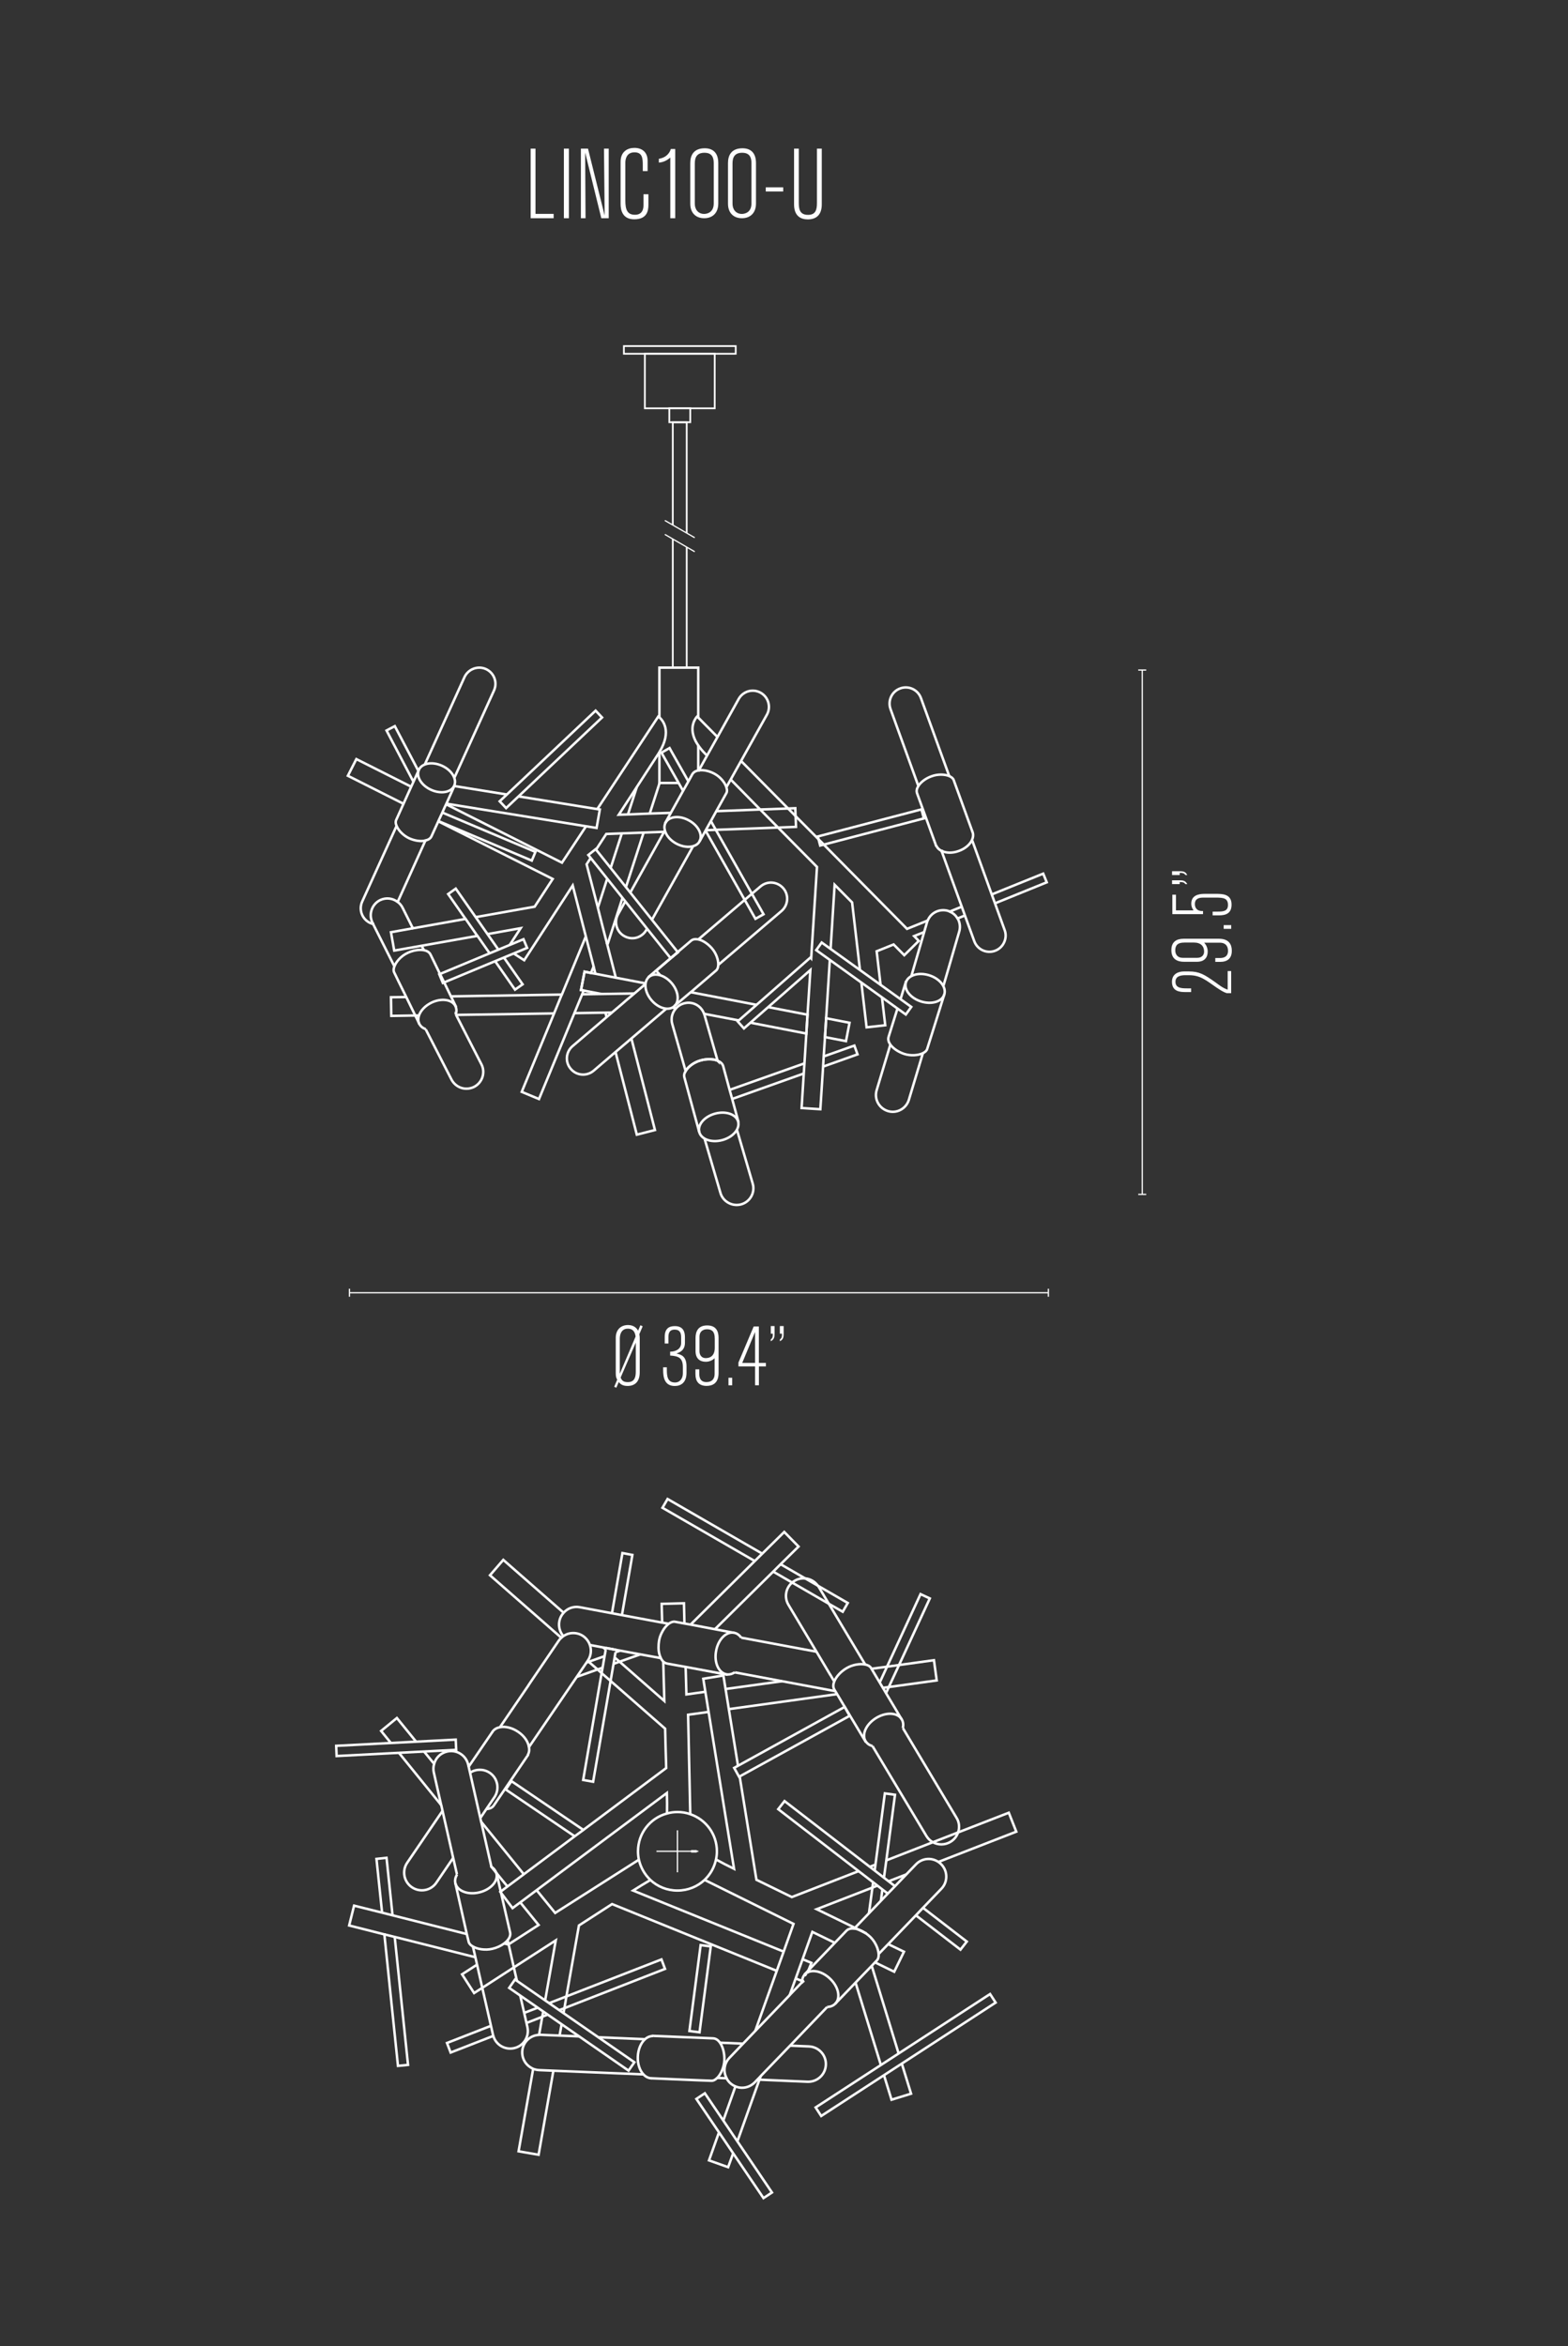 <svg xmlns="http://www.w3.org/2000/svg" viewBox="0 0 318 475.62"><rect x="0" y="0" width="318" height="475.62" fill="#333333" stroke="none"/><defs><style>      .cls-1 {        fill: #fff;      }      .cls-2 {        stroke-width: .5px;      }      .cls-2, .cls-3, .cls-4, .cls-5, .cls-6 {        fill: none;      }      .cls-2, .cls-4, .cls-6 {        stroke: #fff;        stroke-miterlimit: 10;      }      .cls-4 {        stroke-width: .35px;      }      .cls-5 {        stroke: #fefefd;        stroke-linecap: round;        stroke-linejoin: round;      }      .cls-5, .cls-6 {        stroke-width: .25px;      }    </style></defs><g id="Dimensions"><g><line class="cls-6" x1="231.66" y1="242.13" x2="231.66" y2="135.83"></line><rect class="cls-1" x="230.84" y="242.01" width="1.62" height=".25"></rect><rect class="cls-1" x="230.84" y="135.71" width="1.62" height=".25"></rect></g><g><path class="cls-1" d="M249.7,201.34h-.9c-.68-.2-1.36-.65-2.16-1.19-2.06-1.41-3.18-2.45-5.51-2.45h-.7c-.88,0-2.04.15-2.04,1.33,0,1.28,1.19,1.34,2.36,1.34h.82v.75h-1.14c-1.21,0-2.75-.15-2.75-2.09,0-1.6,1.31-2.09,2.43-2.09h1c2.14,0,3.14.63,5.32,2.16.87.63,1.58,1.21,2.55,1.53v-3.77h.71v4.49Z"></path><path class="cls-1" d="M247.2,190.31c2.06,0,2.62,1.19,2.62,2.43,0,1.6-.93,2.26-2.38,2.26h-.97v-.78h.93c.66,0,1.65-.17,1.65-1.46,0-1.16-.71-1.65-1.65-1.65h-3.2c.36.34.73,1,.73,1.8,0,1.24-.7,2.07-2.18,2.07h-2.62c-1.24,0-2.57-.44-2.57-2.36,0-1.75,1.11-2.31,2.5-2.31h7.12ZM240.2,191.09c-.95,0-1.85.22-1.85,1.58,0,.76.42,1.51,1.5,1.51h2.96c.82,0,1.39-.48,1.39-1.26,0-1.07-.63-1.84-2.09-1.84h-1.9Z"></path><path class="cls-1" d="M249.7,188.3h-1.53v-.75h1.53v.75Z"></path><path class="cls-1" d="M245.93,184.81h.93c1.11,0,2.18-.02,2.18-1.34,0-1.39-.92-1.5-2.5-1.5h-2.48c-.93,0-1.73.22-1.73,1.31,0,.53.22,1.41,1.48,1.41h.17v.63h-6.22v-3.94h.73v3.18h3.57c-.15-.22-.46-.66-.46-1.36,0-1.62,1.34-1.99,2.7-1.99h2.26c1.38,0,3.21.02,3.21,2.18,0,1.87-1.28,2.18-2.57,2.18h-1.27v-.75Z"></path><path class="cls-1" d="M237.7,176.62h1.55c.71,0,1.19.08,1.53.77h-.37c-.29-.43-.68-.43-1.16-.43v.43h-1.55v-.77ZM237.7,178.46h1.55c.71,0,1.19.1,1.53.78h-.37c-.29-.42-.68-.42-1.16-.42v.41h-1.55v-.77Z"></path></g><g><line class="cls-6" x1="212.61" y1="262.08" x2="70.88" y2="262.08"></line><rect class="cls-1" x="212.49" y="261.26" width=".25" height="1.62"></rect><rect class="cls-1" x="70.75" y="261.26" width=".25" height="1.62"></rect></g><g><path class="cls-1" d="M129.66,270.47c.08.46.08.63.08.87v6.88c0,1.9-.99,2.75-2.46,2.75-1.07,0-1.46-.41-1.8-.78l-.48,1.14-.44-.19.61-1.44c-.19-.37-.29-.59-.29-1.36v-7.14c0-1.53.93-2.58,2.5-2.58,1.24,0,1.84.75,2.02,1.16l.48-1.12.46.22-.68,1.6ZM127.32,269.36c-1.33,0-1.62,1.22-1.62,2.01v7.12l3.2-7.53c-.17-1.46-1.05-1.6-1.58-1.6ZM128.93,272.22l-3.06,7.05c.22.53.49.93,1.45.93,1.45,0,1.62-1.16,1.62-2.12v-5.86Z"></path><path class="cls-1" d="M135.89,274.02h.07c1.05,0,2.18-.53,2.18-1.75v-1.1c0-.88-.19-1.62-1.34-1.62-1,0-1.24.7-1.24,1.51v1.31h-.75v-1.34c0-1.77.95-2.19,2.06-2.19,1.72,0,2.04,1.21,2.04,2.23v1.14c0,1.7-1.29,2.01-1.72,2.19.83.2,2.04.44,2.04,2.6v1.29c0,2.01-1.14,2.69-2.38,2.69-2.09,0-2.36-1.78-2.36-3.2v-.59h.75v.39c0,1.36.1,2.69,1.65,2.69,1.05,0,1.6-.87,1.6-1.85v-1.28c0-1.92-.97-2.23-2.58-2.33v-.78Z"></path><path class="cls-1" d="M145.73,278.34c0,2.06-1.19,2.62-2.43,2.62-1.6,0-2.26-.94-2.26-2.38v-.97h.78v.93c0,.66.17,1.65,1.46,1.65,1.16,0,1.65-.71,1.65-1.65v-3.2c-.34.36-1,.73-1.8.73-1.24,0-2.07-.7-2.07-2.18v-2.62c0-1.24.44-2.57,2.36-2.57,1.75,0,2.31,1.11,2.31,2.5v7.12ZM144.95,271.33c0-.95-.22-1.85-1.58-1.85-.76,0-1.51.42-1.51,1.5v2.96c0,.82.48,1.39,1.26,1.39,1.07,0,1.84-.63,1.84-2.09v-1.9Z"></path><path class="cls-1" d="M147.74,280.84v-1.53h.75v1.53h-.75Z"></path><path class="cls-1" d="M153.91,277.01v3.82h-.78v-3.82h-3.37v-.78l3.09-7.31h1.05v7.38h1.43v.71h-1.43ZM153.13,270.03l-2.6,6.27h2.6v-6.27Z"></path><path class="cls-1" d="M157.09,268.83v1.55c0,.71-.1,1.19-.78,1.53v-.37c.42-.29.42-.68.42-1.16h-.41v-1.55h.77ZM158.93,268.83v1.55c0,.71-.08,1.19-.77,1.53v-.37c.43-.29.43-.68.43-1.16h-.43v-1.55h.77Z"></path></g></g><g id="Drawings"><g><g><g><g><path class="cls-2" d="M135.61,329.19l-1.32-.24-8.16-1.52-2.02-.38-6.52-1.22c-1.26-.24-2.5.22-3.28,1.12-.46.48-.76,1.08-.88,1.76-.2,1.1.14,2.2.82,2.98"></path><polyline class="cls-2" points="119.63 333.49 122.35 333.99 122.91 334.09 124.91 334.47 125.77 334.63 129.85 335.39 129.87 335.39 134.03 336.15"></polyline></g><path class="cls-2" d="M148.87,331.01s-.08-.02-.12-.02c-.04-.02-.1-.02-.14-.02-.58-.12-1.98-.38-3.62-.68-1.6-.3-3.42-.64-4.94-.94-.44-.08-.86-.16-1.24-.22-.96-.18-1.68-.32-1.94-.36-.38-.06-.82.1-1.26.42-.46.36-.92.9-1.26,1.54-.18.32-.34.66-.46,1-.1.28-.16.56-.22.84-.08.5-.12,1-.12,1.5.02.78.18,1.5.48,2.08.12.28.3.52.48.7.22.2.48.34.78.4.48.1,1.98.36,3.76.68,3.54.66,8.24,1.54,8.24,1.54v-.04"></path><path class="cls-2" d="M150.33,332.03c-.36-.54-.86-.92-1.46-1.02-.04,0-.08-.02-.12-.02-1.56-.2-3.12,1.44-3.52,3.7-.44,2.3.48,4.4,2.06,4.74h.04c.58.1,1.16-.06,1.7-.42"></path><g><path class="cls-2" d="M150.33,332.03c.08,0,.16,0,.24.02l15.02,2.8"></path><path class="cls-2" d="M169.41,342.85l-10.8-2.02-9.3-1.74c-.1-.02-.2-.04-.28-.08"></path></g></g><g><path class="cls-2" d="M173.23,390.99l.16-.16,2.84-2.96,2.42-2.52,1.4-1.46,1.46-1.5,2.3-2.4,1.94-2.02c1.22-1.28,3.14-1.46,4.56-.5.16.1.32.24.48.38,1.44,1.36,1.5,3.62.14,5.04l-3.74,3.88-1.44,1.52-5.62,5.84-1.94,2"></path><path class="cls-2" d="M163.53,400.53l-.28-.26h-.02l-.02-.04s.26-.28.7-.72l.02-.04.02-.02c1.2-1.24,3.54-3.68,5.36-5.58,1.12-1.16,2.04-2.12,2.34-2.44.38-.4.94-.52,1.58-.44.26,0,.54.06.8.16.02,0,.02.02.04.02.44.14.9.36,1.34.66.02,0,.04,0,.06.02.08.06.14.1.22.16.26.18.52.4.76.62.1.08.18.18.26.28h.02c.86.96,1.4,2.22,1.46,3.22.04.52-.06.98-.32,1.26-.08.08-.22.24-.42.44-.18.18-.4.42-.66.7-.86.9-2.08,2.16-3.28,3.4-1.82,1.9-3.6,3.74-4.02,4.18l-.06.06-.02.02"></path><path class="cls-2" d="M167.73,406.87c.68-.02,1.26-.24,1.68-.68l.02-.02.06-.06c1.02-1.18.54-3.38-1.16-4.98-1.46-1.4-3.34-1.88-4.54-1.28v.02c-.2.08-.38.22-.54.4h-.02c-.34.36-.52.82-.58,1.34-.02.1-.02.2-.02.3v.02"></path><path class="cls-2" d="M163.11,401.55c-.08.04-.16.1-.24.16s-.16.12-.24.2v.02c-.08.04-.16.1-.22.18l-2.24,2.32v.02l-7,7.28-2.48,2.58-2.78,2.9c-1.08,1.14-1.26,2.8-.54,4.12.14.34.38.64.66.92.34.32.72.56,1.12.72.54.24,1.12.32,1.7.26.82-.08,1.62-.46,2.24-1.1l.5-.52.68-.7v-.02l5.96-6.18,7.36-7.66c.06-.06.1-.12.14-.18"></path></g><g><g><path class="cls-2" d="M95.91,394.61l.5,2.18.34,1.5,1.06,4.7,1.76,7.7.42,1.86.06.18c.5,1.82,2.38,2.92,4.24,2.48,1.92-.44,3.12-2.36,2.66-4.3l-.18-.8-.46-2.04-.8-3.48"></path><path class="cls-2" d="M104.85,401.65v-.02l-.64-2.78-1.06-4.68-.2-.82v-.02"></path></g><path class="cls-2" d="M100.69,379.85h.04s.36,1.58.82,3.62l.06.24v.02c.72,3.14,1.64,7.18,1.84,8.02.12.54-.08,1.08-.5,1.58v.02c-.2.22-.42.44-.7.64-.66.5-1.54.9-2.44,1.1-1.4.32-2.96.08-3.9-.48-.46-.24-.78-.58-.86-.94-.06-.22-.18-.8-.38-1.58-.7-3.12-2.12-9.46-2.3-10.24,0-.02-.02-.06-.02-.08"></path><path class="cls-2" d="M92.71,380.01c-.36.56-.5,1.18-.36,1.76,0,.02.02.06.02.08.42,1.52,2.54,2.34,4.8,1.8,2.3-.54,3.88-2.24,3.52-3.8-.02-.08-.04-.14-.08-.22-.14-.48-.5-.88-.96-1.18"></path><path class="cls-2" d="M92.71,380.01c-.04-.06-.06-.14-.08-.22l-.72-3.14-2.16-9.54-.26-1.16-.02-.02-1.48-6.56c-.14-.6-.12-1.22.06-1.78.06-.24.14-.46.26-.68.46-.9,1.3-1.58,2.36-1.82,1.92-.46,3.84.74,4.28,2.66l.1.4v.02l.28,1.22,1.6,7.08.48,2.1.16.74.02.02,2,8.84c.02.08.04.16.04.24l.02.02v.02"></path></g></g><polygon class="cls-2" points="92.42 352.67 92.52 354.74 68.27 356 68.18 353.93 92.42 352.67"></polygon><polygon class="cls-2" points="141.23 425.51 142.95 424.37 156.56 444.48 154.84 445.62 141.23 425.51"></polygon><polyline class="cls-2" points="178.41 341.09 179.89 337.89 186.69 323.17 188.57 324.05 182.33 337.55 180.25 342.01 179.69 343.25"></polyline><g><polyline class="cls-2" points="77.49 387.75 76.35 376.85 78.39 376.63 79.61 388.29"></polyline><polyline class="cls-2" points="80.05 392.67 82.75 418.61 80.71 418.81 77.95 392.15 77.93 392.15"></polyline></g><rect class="cls-2" x="162.56" y="415.6" width="42.19" height="2.07" transform="translate(-197.36 167.35) rotate(-33.02)"></rect><g><polyline class="cls-2" points="158.31 317.11 163.29 319.99 163.31 319.99 165.87 321.47 171.93 324.97 170.91 326.75 168.09 325.13 160.65 320.83 156.81 318.61"></polyline><polyline class="cls-2" points="153.07 316.47 134.35 305.67 135.39 303.89 154.59 314.97"></polyline></g><g><polyline class="cls-2" points="129.87 335.39 129.85 335.39 125.65 336.87 124.43 337.31"></polyline><line class="cls-2" x1="125.77" y1="334.63" x2="124.83" y2="334.95"></line><polyline class="cls-2" points="122.61 335.75 119.39 336.89 118.95 337.05"></polyline><polyline class="cls-2" points="122.21 338.09 121.19 338.45 116.97 339.95"></polyline><line class="cls-2" x1="107.19" y1="341.65" x2="107.19" y2="341.63"></line></g><g><line class="cls-2" x1="175.69" y1="392.01" x2="175.69" y2="391.97"></line><line class="cls-2" x1="176.73" y1="392.91" x2="176.71" y2="392.91"></line><polyline class="cls-2" points="176.23 387.87 176.93 382.67 177.07 381.59"></polyline><line class="cls-2" x1="178.95" y1="383.05" x2="178.65" y2="385.35"></line><polyline class="cls-2" points="179.27 380.67 179.75 377.15 181.51 363.85 179.45 363.57 177.55 378.01 177.39 379.21"></polyline></g><rect class="cls-2" x="114.92" y="395.85" width="2.07" height="29.45" transform="translate(-287.58 272.07) rotate(-55.29)"></rect><polyline class="cls-2" points="113.85 332.03 99.37 319.35 102.07 316.23 114.31 326.95"></polyline><path class="cls-2" d="M135.27,367.65c.02-1.32.02-2.72-.02-4.16l-26.42,19.7-3.32,2.48-1.56,1.16-2.34-3.1v-.02l-.14-.18.08-.06,1.36-1.02,3.32-2.48,10.32-7.7,1.64-1.2.02-.02,16.9-12.62c-.08-2.62-.16-5.32-.22-7.98l-11.06-9.68-1.82-1.58-.82-.74-1.8-1.56-.2-.2"></path><line class="cls-2" x1="168.37" y1="339.49" x2="168.35" y2="339.49"></line><line class="cls-2" x1="169.77" y1="343.45" x2="147.81" y2="346.49"></line><polyline class="cls-2" points="179.05 342.17 180.25 342.01 189.97 340.67 189.41 336.57 182.33 337.55 179.89 337.89 176.75 338.31"></polyline><line class="cls-2" x1="158.61" y1="340.83" x2="147.15" y2="342.41"></line><polyline class="cls-2" points="139.99 367.79 139.55 347.63 143.71 347.05"></polyline><line class="cls-2" x1="122.85" y1="334.43" x2="122.35" y2="333.99"></line><polyline class="cls-2" points="139.05 337.93 139.21 343.51 143.05 342.97"></polyline><polyline class="cls-2" points="144.99 330.29 156.81 318.61 158.31 317.11 161.95 313.53 159.05 310.57 154.59 314.97 153.07 316.47 140.05 329.35"></polyline><path class="cls-2" d="M134.29,328.95c-.06-2.38-.1-3.8-.1-3.8l4.52-.12.1,4.1"></path><path class="cls-2" d="M134.51,336.85c.08,2.44.14,5.16.22,7.98l-9.08-7.96-1-.86"></path><polyline class="cls-2" points="99.63 378.41 99.65 378.43 99.65 378.45 100.61 379.63 102.91 382.45"></polyline><polyline class="cls-2" points="105.51 385.67 109.23 390.25 103.15 394.17 103.09 394.21 102.25 393.99"></polyline><polyline class="cls-2" points="79.27 353.35 77.29 350.91 80.49 348.29 84.39 353.09"></polyline><line class="cls-2" x1="88.05" y1="357.59" x2="85.99" y2="355.07"></line><polyline class="cls-2" points="80.89 355.33 89.47 365.93 89.49 365.95"></polyline><polyline class="cls-2" points="108.83 383.19 112.59 387.81 129.57 377.01"></polyline><path class="cls-2" d="M158.93,395.65l-30.54-12.38c1.2-.76,2.38-1.48,3.52-2.14"></path><polyline class="cls-2" points="162.77 397.19 164.57 397.93 163.95 399.45 163.93 399.47 163.91 399.51 163.79 399.85 163.79 399.87"></polyline><path class="cls-2" d="M114.27,408.17l.2-1.06.4-2.38,2.54-14.38c2.26-1.46,4.52-2.92,6.72-4.34l33.4,13.54"></path><polyline class="cls-2" points="161.37 401.09 162.65 401.61 162.87 401.71"></polyline><polyline class="cls-2" points="108.13 419.41 105.17 436.13 109.23 436.83 112.23 419.79"></polyline><polyline class="cls-2" points="113.49 412.67 113.89 410.41 113.89 410.39"></polyline><polyline class="cls-2" points="109.33 412.53 109.97 408.87 109.97 408.85 110.17 407.83 110.17 407.81"></polyline><path class="cls-2" d="M110.55,405.59l2.16-12.22c-3.08,1.98-6,3.86-8.5,5.48-2.74,1.78-4.98,3.22-6.4,4.14-1.06.68-1.66,1.06-1.66,1.06l-2.44-3.8,3.04-1.96"></path><polyline class="cls-2" points="106.23 379.97 97.59 369.33 97.57 369.31"></polyline><polyline class="cls-2" points="96.41 396.79 80.05 392.67 77.95 392.15 77.93 392.15 70.81 390.35 71.81 386.33 77.49 387.75 79.61 388.29 94.67 392.09"></polyline><line class="cls-2" x1="177.55" y1="378.01" x2="176.39" y2="378.45"></line><path class="cls-2" d="M174.13,379.33l-13.54,5.26c-2.4-1.16-4.82-2.34-7.18-3.5l-3.4-20.96v-.02"></path><path class="cls-2" d="M175.69,391.97c-.08-.06-.16-.1-.22-.12-.02-.02-.04-.02-.06-.02-.44-.22-.88-.44-1.34-.66-.02,0-.02-.02-.04-.02-.2-.12-.42-.2-.64-.32-2.34-1.14-4.98-2.44-7.76-3.78l11.3-4.38,1.02-.4"></path><polyline class="cls-2" points="182.89 418.35 184.77 424.45 180.81 425.67 179.27 420.69"></polyline><line class="cls-2" x1="182.25" y1="416.31" x2="176.79" y2="398.53"></line><line class="cls-2" x1="178.65" y1="418.65" x2="173.51" y2="401.93"></line><polyline class="cls-2" points="145.81 432.29 143.79 437.97 147.67 439.35 148.69 436.53"></polyline><polyline class="cls-2" points="149.55 434.11 154.01 421.61 154.27 420.91 154.27 420.89"></polyline><line class="cls-2" x1="149.15" y1="422.97" x2="146.69" y2="429.89"></line><polyline class="cls-2" points="153.17 411.73 157.53 399.55 158.93 395.65 160.93 390.03 142.89 381.11"></polyline><polyline class="cls-2" points="160.17 404.45 160.17 404.43 161.37 401.09 162.77 397.19 164.75 391.65 169.31 393.87"></polyline><path class="cls-2" d="M180.13,394.13c2.02.96,3.2,1.54,3.2,1.54l-1.98,4.06-3.9-1.9"></path><line class="cls-2" x1="183.81" y1="379.99" x2="180.21" y2="381.39"></line><polyline class="cls-2" points="190.31 377.47 206.11 371.33 204.59 367.49 194.29 371.49 189.19 373.47 179.75 377.15"></polyline><path class="cls-2" d="M149.67,357.97l-1.86-11.48-.66-4.08-.44-2.74-4.08.66.42,2.64.66,4.08,5.16,31.82c-1.28-.62-2.5-1.26-3.66-1.9"></path><polygon class="cls-2" points="149.89 360.2 148.89 358.4 171.31 346.04 172.31 347.85 149.89 360.2"></polygon><polyline class="cls-2" points="118.19 371.07 118.21 371.05 118.27 370.95 103.73 361.09 102.57 362.79 116.55 372.27"></polyline><rect class="cls-2" x="133.21" y="402.16" width="17.56" height="2.07" transform="translate(-276.22 491.68) rotate(-82.55)"></rect><g><polyline class="cls-2" points="124.83 334.95 124.65 336.01 124.43 337.31 123.83 340.77 120.29 361.21 118.27 360.85 122.01 339.19 122.21 338.09 122.61 335.75 122.85 334.43"></polyline><line class="cls-2" x1="124.91" y1="334.47" x2="122.91" y2="334.09"></line><polyline class="cls-2" points="124.11 327.05 126.23 314.85 128.25 315.23 126.13 327.43"></polyline></g><g><polyline class="cls-2" points="106.77 410.11 109.97 408.87 109.97 408.85 111.05 408.43"></polyline><polyline class="cls-2" points="113.37 407.53 114.47 407.11 134.87 399.15 134.15 397.23 114.87 404.73 111.33 406.11 111.31 406.11"></polyline><line class="cls-2" x1="109.01" y1="407.03" x2="106.31" y2="408.07"></line><polyline class="cls-2" points="99.57 410.69 90.65 414.17 91.39 416.11 100.05 412.73"></polyline></g><g><polyline class="cls-2" points="180.05 383.89 178.95 383.05 177.95 382.27 177.07 381.59 174.13 379.33 157.83 366.77 159.11 365.13 176.39 378.45 177.39 379.21 179.27 380.67 180.21 381.39 181.51 382.39"></polyline><polyline class="cls-2" points="187.19 386.77 196.07 393.61 194.79 395.25 185.75 388.29"></polyline></g><g><path class="cls-2" d="M141.31,375.31h-1.16M139.99,367.79c-.8-.3-1.68-.44-2.6-.44-.74,0-1.46.1-2.12.3-3.4.9-5.88,4-5.88,7.66,0,.58.06,1.16.18,1.7.36,1.6,1.18,3.02,2.34,4.12,1.42,1.32,3.34,2.14,5.48,2.14s4.08-.82,5.5-2.16c1.16-1.1,1.98-2.52,2.32-4.14.12-.54.18-1.08.18-1.66,0-3.5-2.26-6.46-5.4-7.52Z"></path><g><line class="cls-6" x1="137.39" y1="379.57" x2="137.39" y2="371.06"></line><polyline class="cls-6" points="141.63 375.31 141.31 375.31 140.15 375.31 137.39 375.31 135.09 375.31 133.13 375.31"></polyline></g></g><g><g><path class="cls-2" d="M89.75,367.11l-7.18,10.54c-1.1,1.64-.66,3.86.98,4.96s3.86.68,4.96-.96l3.4-5"></path><path class="cls-2" d="M97.41,368.57l1.24-1.84,1.62-2.38c1.1-1.64.68-3.86-.96-4.96-.9-.6-1.98-.74-2.94-.48-.38.1-.72.26-1.04.48"></path></g><path class="cls-2" d="M106.95,355.91l.04.02s-6.04,8.9-6.84,10.08c-.3.46-.84.7-1.5.72"></path><path class="cls-2" d="M99.87,351.09s-.04.06-.06.1c-.46.66-2.92,4.26-4.76,6.96v.02"></path><path class="cls-2" d="M106.95,355.91l.02-.02c.34-.5.42-1.1.3-1.72v-.02c-.18-1.1-.98-2.26-2.22-3.08-1.22-.82-2.56-1.12-3.64-.92-.64.12-1.2.42-1.54.94-.02.04-.04.06-.06.1"></path><path class="cls-2" d="M101.41,350.15c.04-.06.08-.14.12-.2l5.66-8.3v-.02l.36-.54,5.74-8.44c.16-.24.34-.46.56-.62.12-.14.26-.24.4-.34.34-.22.7-.4,1.06-.5.98-.26,2.06-.12,2.94.48.66.46,1.14,1.1,1.38,1.82.36,1.02.24,2.18-.4,3.14l-.04.06-.24.36-1.98,2.9-9.52,13.98c-.06.08-.1.16-.18.22v.02"></path></g><g><path class="cls-2" d="M169.19,340.89l-.82-1.4h-.02l-2.76-4.64-5.66-9.46c-.94-1.52-.6-3.44.72-4.56.14-.12.3-.24.48-.34.68-.42,1.44-.56,2.16-.5h.02c1,.08,1.94.62,2.56,1.48.06.08.12.14.16.22l2.06,3.44,7.38,12.32"></path><path class="cls-2" d="M175.53,352.97l-.04.02s-2.34-3.9-4.18-6.96c-.6-1-1.14-1.92-1.54-2.58-.14-.24-.26-.44-.36-.6-.08-.14-.16-.24-.2-.32-.28-.48-.26-1.04-.02-1.64.38-.98,1.32-2,2.46-2.68,1.22-.74,2.76-.98,3.82-.76.52.1.94.32,1.14.64.04.06.08.12.14.22.3.48.92,1.54,1.66,2.78.2.34.42.7.64,1.08.22.34.42.7.64,1.08,1.3,2.14,2.58,4.32,3,5.04.06.08.12.16.18.26"></path><path class="cls-2" d="M183.09,350.33c.16-.64.1-1.26-.22-1.78-.06-.1-.12-.18-.18-.26-.96-1.14-3.1-1.16-4.98-.02-2.02,1.22-3,3.32-2.18,4.7.02,0,.02.02.02.02.32.5.8.84,1.42.98"></path><path class="cls-2" d="M183.09,350.33c.06.06.1.14.14.2l10.74,17.96c.48.76.62,1.62.48,2.44-.04.2-.08.38-.16.56-.24.76-.76,1.44-1.52,1.9-1.12.68-2.5.68-3.58.08-.54-.28-.98-.72-1.32-1.28l-10.76-17.94c-.06-.1-.1-.18-.14-.28"></path></g><g><g><path class="cls-2" d="M160.23,414.71l3.82.16c1.98.08,3.52,1.74,3.44,3.7-.06,1.98-1.72,3.52-3.7,3.46l-9.78-.42h-.42"></path><polyline class="cls-2" points="147.37 421.33 145.47 421.25 145.45 421.25"></polyline><line class="cls-2" x1="150.69" y1="414.31" x2="146.01" y2="414.11"></line></g><path class="cls-2" d="M132.09,421.33h.08c1.04.04,10.98.48,12.12.5.38.02.8-.2,1.16-.58h.02c.76-.78,1.38-2.18,1.44-3.62.04-1.32-.28-2.66-.9-3.52-.36-.52-.84-.86-1.38-.88-1.44-.06-12.18-.5-12.18-.5v.04"></path><path class="cls-2" d="M132.45,412.77h-.02c-.6-.02-1.16.22-1.64.66-.82.74-1.38,2.04-1.44,3.52s.4,2.8,1.14,3.58c.44.48,1,.78,1.6.8h.08"></path><g><path class="cls-2" d="M130.79,413.43c-.08-.02-.18-.04-.28-.04l-9.22-.38h-.02"></path><path class="cls-2" d="M130.49,420.53h-.24l-18.02-.74-2.88-.12c-.44-.02-.84-.12-1.22-.26-.4-.18-.76-.42-1.08-.7-.74-.68-1.18-1.66-1.14-2.74.06-1.88,1.56-3.38,3.42-3.44.1-.02.18-.02.28-.02l3.88.16,3.9.16h.02"></path></g></g></g><g><g><path class="cls-2" d="M145.53,215.03c-.9-.38-2.22-.4-3.42-.06-1.34.36-2.54,1.26-3.06,2.16l-2.72-9.56c-.32-1.14,0-2.32.76-3.14.4-.48.96-.84,1.64-1.02,1.72-.48,3.48.46,4.06,2.12.04.08.08.18.1.28l2.64,9.22Z"></path><path class="cls-2" d="M141.81,229.51s-2.76-10.12-3.04-11.2c-.08-.36.02-.78.28-1.18.52-.9,1.72-1.8,3.06-2.16,1.2-.34,2.52-.32,3.42.06.58.24,1,.6,1.14,1.12.16.56.7,2.6,1.3,4.8.18.6.34,1.24.52,1.84.66,2.42,1.24,4.56,1.24,4.56l-.04.02h-.02"></path><ellipse class="cls-2" cx="145.76" cy="228.45" rx="4.08" ry="2.78" transform="translate(-54.45 45.82) rotate(-15.09)"></ellipse><path class="cls-2" d="M149.43,229.03c.04.08.08.16.1.26l3.14,10.72c.5,1.8-.58,3.68-2.4,4.16-1,.26-2,.06-2.8-.48-.66-.44-1.16-1.1-1.38-1.92l-3.14-10.72c-.02-.08-.04-.14-.04-.22"></path></g><g><line class="cls-2" x1="163.15" y1="215.57" x2="147.97" y2="220.95"></line><line class="cls-2" x1="163.01" y1="217.63" x2="148.49" y2="222.79"></line><polyline class="cls-2" points="167.05 214.17 173.27 211.97 173.91 213.75 166.93 216.23"></polyline></g><g><g><path class="cls-2" d="M80.43,167.43l-6.98,15.36c-.74,1.66,0,3.6,1.66,4.34.18.08.38.14.56.18v.02"></path><polyline class="cls-2" points="80.63 182.85 80.65 182.85 86.27 170.41 86.27 170.39"></polyline></g><path class="cls-2" d="M92.11,159.31l.04.02-.02.02c-.08.22-.78,1.76-1.6,3.58l-.06.12c-.26.54-.52,1.12-.76,1.68-.28.58-.54,1.18-.8,1.72,0,.02-.02.04-.02.06-.66,1.44-1.2,2.62-1.38,3.02-.2.46-.66.74-1.24.86v.02c-.92.22-2.18.04-3.28-.46-1.2-.56-2.2-1.6-2.56-2.52-.2-.44-.24-.84-.1-1.16.16-.36.78-1.7,1.5-3.32.5-1.12,1.06-2.34,1.56-3.46.16-.34.32-.68.46-1,.46-1,.82-1.82,1-2.2l.06-.12s.02-.06.04-.1"></path><ellipse class="cls-2" cx="88.53" cy="157.68" rx="2.68" ry="3.93" transform="translate(-91.59 173.7) rotate(-65.77)"></ellipse><path class="cls-2" d="M92.11,157.69v-.02c.06-.08.1-.14.14-.22l7.94-17.48c.74-1.66,0-3.6-1.66-4.34-.9-.4-1.9-.36-2.74.04-.68.32-1.26.88-1.6,1.62l-7.94,17.48c-.04.08-.06.14-.08.22"></path></g><polyline class="cls-2" points="89.71 164.73 108.59 172.71 107.85 174.47 88.91 166.45"></polyline><polyline class="cls-2" points="141.61 151.11 141.61 156.19 141.61 156.37"></polyline><polyline class="cls-2" points="137.63 158.73 133.77 158.73 133.73 158.73 133.73 152.47"></polyline><polyline class="cls-2" points="133.73 145.43 133.73 145.37 133.73 135.35 136.45 135.35 139.27 135.35 140.01 135.35 141.61 135.35 141.61 145.47"></polyline><g><path class="cls-2" d="M186.25,159.35l-5.64-15.58c-.62-1.7.24-3.58,1.94-4.2,1.7-.64,3.6.24,4.22,1.94l5.74,15.82"></path><path class="cls-2" d="M189.85,171.33l-.04.02s-3.36-9.28-3.82-10.52c-.18-.48-.06-.98.26-1.48.5-.82,1.54-1.58,2.68-1.98,1.24-.46,2.66-.42,3.58-.04.44.2.78.46.9.8.36.96,3.4,9.36,3.78,10.42.02.04.02.06.04.1"></path><path class="cls-2" d="M197.19,168.55s.02.06.04.1c.2.52.14,1.08-.1,1.64-.42.92-1.38,1.76-2.66,2.22-1.28.48-2.58.44-3.48,0-.54-.24-.94-.64-1.14-1.16v-.02"></path><path class="cls-2" d="M190.97,172.49v.02h.02c0,.08.02.18.06.26l4,11.04.64,1.78,1.9,5.22c.62,1.7,2.52,2.58,4.22,1.94.92-.34,1.6-1.06,1.92-1.92.28-.72.3-1.52.02-2.28l-1.96-5.42-.66-1.8-3.92-10.84c-.02-.06-.04-.12-.08-.18v-.02"></path></g><rect class="cls-2" x="98.34" y="152.99" width="26.76" height="1.9" transform="translate(-75.2 118.73) rotate(-43.36)"></rect><polyline class="cls-2" points="83.85 158.49 78.39 148.09 80.07 147.21 84.85 156.29 84.87 156.31"></polyline><line class="cls-2" x1="126.11" y1="168.95" x2="123.85" y2="175.95"></line><polyline class="cls-2" points="126.95 179.85 126.95 179.83 130.53 168.79"></polyline><line class="cls-2" x1="133.73" y1="145.37" x2="133.71" y2="145.41"></line><line class="cls-2" x1="135.95" y1="151.95" x2="135.95" y2="151.93"></line><line class="cls-2" x1="129.15" y1="159.55" x2="127.35" y2="165.11"></line><line class="cls-2" x1="133.77" y1="158.73" x2="131.77" y2="164.93"></line><polyline class="cls-2" points="123.15 178.11 121.25 184.01 121.25 184.03"></polyline><polyline class="cls-2" points="126.25 182.01 123.29 191.21 123.07 191.15 123.07 191.13"></polyline><g><polyline class="cls-2" points="90.53 162.93 118.85 167.51 120.99 167.85 121.65 164.11 121.13 164.03 105.15 161.45"></polyline><polyline class="cls-2" points="102.79 161.07 92.13 159.35 92.09 159.33"></polyline></g><g><polyline class="cls-2" points="84.97 205.87 84.23 205.87 84.21 205.87 79.35 205.95 79.29 202.17 82.39 202.13"></polyline><polyline class="cls-2" points="91.45 201.99 113.93 201.63 113.95 201.63"></polyline><polyline class="cls-2" points="92.41 205.75 92.49 205.75 112.37 205.45"></polyline><polyline class="cls-2" points="118.07 201.57 121.81 201.51 121.99 201.51 122.01 201.51 125.71 201.45 125.73 201.45 128.65 201.41"></polyline><polyline class="cls-2" points="116.49 205.39 122.79 205.29 124.11 205.27"></polyline></g><g><line class="cls-2" x1="149.83" y1="206.87" x2="142.79" y2="205.53"></line><line class="cls-2" x1="137.03" y1="200.55" x2="137.01" y2="200.55"></line><polyline class="cls-2" points="140.07 201.15 140.09 201.15 153.43 203.71"></polyline><line class="cls-2" x1="133.15" y1="203.67" x2="133.13" y2="203.67"></line><line class="cls-2" x1="127.33" y1="202.53" x2="127.31" y2="202.53"></line><polyline class="cls-2" points="122.01 201.51 121.99 201.51 121.81 201.47 118.37 200.81 117.83 200.71 118.55 196.99 119.85 197.25 120.75 197.41 124.89 198.21 130.95 199.37 131.05 199.39"></polyline><line class="cls-2" x1="137.09" y1="204.43" x2="136.27" y2="204.27"></line><polyline class="cls-2" points="152.19 207.33 163.53 209.53 163.77 205.71 155.79 204.17"></polyline><polygon class="cls-2" points="172.29 207.35 171.57 211.07 167.31 210.25 167.55 206.43 172.29 207.35"></polygon></g><polyline class="cls-2" points="120.39 195.93 120.39 195.95 119.85 197.25 118.55 196.99 117.83 200.71 118.37 200.81 118.07 201.57 116.49 205.39 109.31 222.81 105.81 221.35 112.37 205.45 113.93 201.63 113.95 201.63 118.81 189.83"></polyline><polyline class="cls-2" points="128.05 210.53 132.83 229.09 129.15 230.03 124.83 213.27"></polyline><line class="cls-2" x1="121.81" y1="201.51" x2="121.81" y2="201.47"></line><line class="cls-2" x1="125.73" y1="201.45" x2="125.71" y2="201.45"></line><path class="cls-2" d="M120.89,172.25v-.02c.7-1.08,1.38-2.12,2.06-3.16l3.16-.12,4.42-.16,4.16-.16h.24"></path><polyline class="cls-2" points="94.43 186.29 94.41 186.29 83.75 188.19 83.73 188.19 79.29 188.99 79.95 192.71 85.51 191.73 96.81 189.73 96.83 189.73"></polyline><polyline class="cls-2" points="98.87 189.37 105.59 188.17 103.39 191.55"></polyline><path class="cls-2" d="M136.05,164.79l-4.28.14-4.42.18-1.86.06c1.32-2.02,2.56-3.94,3.66-5.62,2.06-3.18,3.64-5.62,4.36-6.72.08-.12.16-.24.22-.36,2.58-4.24.68-6.44,0-7.04l-.02-.02c-.12-.12-.2-.16-.2-.16l-12.38,18.78"></path><polyline class="cls-2" points="90.47 163.05 113.97 174.89 118.85 167.51"></polyline><polyline class="cls-2" points="81.83 162.95 70.55 157.27 72.27 153.89 83.39 159.49"></polyline><polyline class="cls-2" points="88.89 166.51 112.09 178.19 108.43 183.81 96.47 185.93"></polyline><path class="cls-2" d="M104.17,193.29l2.14,1.38s4.48-6.92,9.84-15.16l2.66,10.32,1.58,6.1v.02l.36,1.46"></path><polyline class="cls-2" points="143.05 168.31 143.13 168.31 145.17 168.23 157.79 167.77 161.43 167.63 161.35 165.45 161.29 163.85 159.83 163.91 154.17 164.11 145.27 164.45"></polyline><path class="cls-2" d="M119.81,173.91c-.28.44-.56.86-.84,1.3l2.28,8.8v.02l1.02,4.04.52,2.02.28,1.04v.02l1.82,7.06"></path><line class="cls-2" x1="123.01" y1="206.21" x2="122.79" y2="205.29"></line><rect class="cls-2" x="88.75" y="193.88" width="18.5" height="1.9" transform="translate(-67.33 52.6) rotate(-22.59)"></rect><g><polyline class="cls-2" points="99.29 193.25 96.83 189.73 96.81 189.73 94.43 186.29 94.41 186.29 90.89 181.25 92.43 180.15 96.47 185.93 98.87 189.37 101.07 192.51"></polyline><polyline class="cls-2" points="102.19 194.11 105.99 199.55 104.45 200.63 100.41 194.85"></polyline></g><g><polyline class="cls-2" points="144.17 166.45 145.17 168.23 152.49 181.19 154.85 185.35 153.21 186.27 151.03 182.43 143.09 168.39 143.05 168.31"></polyline><polyline class="cls-2" points="139.61 158.41 135.95 151.95 135.95 151.93 135.79 151.65 134.15 152.59 135.17 154.39 137.63 158.73 138.53 160.33"></polyline></g><rect class="cls-2" x="165.75" y="166.8" width="21.73" height="1.9" transform="translate(-36.69 50.12) rotate(-14.65)"></rect><rect class="cls-2" x="127.46" y="169.81" width="1.9" height="26.76" transform="translate(-86.22 120.07) rotate(-38.58)"></rect><rect class="cls-2" x="174.23" y="187.21" width="1.9" height="22.37" transform="translate(-88.16 224.91) rotate(-54.31)"></rect><path class="cls-2" d="M145.51,149.41l-2.68-2.7-1.22-1.24-.22-.22s-1.88,1.84-.36,4.9c.16.3.34.64.58.96.34.5.76,1.04,1.3,1.58.14.14.3.3.48.5M188.15,186.61l-4.2,1.7-16.88-17.08v-.02l-1.04-1.04-.04-.04-4.64-4.68-1.52-1.54-9.54-9.64M168.29,194.61l-.74,11.82-.24,3.82-.26,3.92-.12,2.06-.56,8.64-3.8-.24.44-7,.14-2.06.38-6.04.24-3.82.58-9.06-8.56,7.52-3.6,3.16-1.32,1.16-1.26-1.42.22-.2,3.6-3.16,10.94-9.6.14.16,1.18-18.52c-2.64-2.66-5.32-5.38-7.9-7.98-1.24-1.26-2.46-2.48-3.62-3.66-2.22-2.26-4.26-4.32-5.98-6.08M168.45,192.39v-.02l.82-13c1.22,1.24,2.4,2.44,3.54,3.58l1.6,13.72M178.87,202.21l.66,5.64-3.78.42-1.06-9.06M178.59,199.67l-.8-6.82,3.44-1.38c1.34,1.36,2.16,2.18,2.16,2.18l2.94-2.9-.94-.98,2.04-.82M195.05,183.81l-2.46,1M195.69,185.59l-1.5.62M201.13,181.33l10.44-4.22.72,1.76-10.5,4.26"></path><polyline class="cls-2" points="137.47 193.03 136.87 193.55 136.85 193.57 133.09 196.79 133.89 197.71 133.89 197.73"></polyline><g><path class="cls-2" d="M147.31,159.61v-.02l.88-1.56,2.1-3.76,5.24-9.38c.88-1.58.3-3.58-1.28-4.46-1.6-.88-3.58-.3-4.46,1.3l-4.28,7.68-2.12,3.78-1.66,2.98-.12.2"></path><path class="cls-2" d="M141.87,170.57l.06-.12c.16-.28.6-1.04,1.16-2.06,0-.02.02-.04.04-.08.3-.56.66-1.2,1.04-1.86.36-.66.74-1.34,1.1-2,.98-1.76,1.84-3.3,2.04-3.66.18-.32.16-.72,0-1.18v-.02c-.3-.94-1.2-2.06-2.36-2.7-1.04-.58-2.28-.86-3.22-.72-.04,0-.08,0-.12.02-.54.1-.96.36-1.2.76-.12.24-.42.76-.8,1.46-.06.1-.12.2-.18.32-.28.48-.58,1.02-.9,1.6-.84,1.5-1.78,3.2-2.48,4.46-.64,1.14-1.08,1.94-1.08,1.94l.04.02"></path><path class="cls-2" d="M141.93,170.45s-.04.08-.06.12c-.26.5-.74.82-1.32.98-.96.28-2.24.1-3.42-.54-1.1-.6-1.88-1.48-2.2-2.38-.04-.08-.06-.16-.08-.26-.16-.56-.12-1.12.14-1.6,0,0,0-.02.02-.02.72-1.28,2.84-1.48,4.72-.42.96.52,1.68,1.26,2.06,2.04.36.72.42,1.46.14,2.08Z"></path><g><path class="cls-2" d="M132.23,186.45l8.22-14.7c.04-.06.08-.14.1-.2"></path><path class="cls-2" d="M127.83,180.93l6.86-12.3.02-.04c.04-.08.08-.14.14-.22"></path><path class="cls-2" d="M126.83,182.71l-1.48,2.64c-.88,1.58-.3,3.58,1.28,4.44.88.48,1.86.54,2.72.22.72-.28,1.34-.78,1.74-1.5l.14-.26"></path></g></g><g><path class="cls-2" d="M145.67,195.61l12.82-10.92c1.38-1.18,1.54-3.26.36-4.62-1.2-1.38-3.26-1.54-4.64-.34l-1.72,1.46-1.46,1.24-9.4,8.02"></path><path class="cls-2" d="M136.73,203.99l.08-.08c.36-.3,1.72-1.46,3.26-2.76h.02c2.18-1.88,4.7-4.02,5.16-4.42.26-.22.4-.64.42-1.12.04-1-.42-2.34-1.28-3.34-.78-.9-1.82-1.62-2.76-1.82-.58-.12-1.12-.06-1.5.28-.34.28-1.4,1.18-2.68,2.28-.38.32-.8.68-1.2,1.04-.08.06-.16.12-.24.2-2.2,1.86-4.4,3.74-4.4,3.74l.02.04"></path><ellipse class="cls-2" cx="134.18" cy="201.02" rx="2.68" ry="3.93" transform="translate(-98.55 135.81) rotate(-40.62)"></ellipse><path class="cls-2" d="M135.13,204.45c-.02.06-.08.1-.14.16l-6.94,5.92-3.22,2.74-4.44,3.8c-.62.52-1.38.78-2.14.78-.92,0-1.84-.38-2.48-1.14-1.2-1.36-1.04-3.44.34-4.62l6.9-5.88,1.1-.94,2.12-1.8,1.08-.94h.02l1.32-1.12,2.06-1.76c.08-.06.14-.12.22-.16.04-.04.08-.08.12-.1"></path></g><g><path class="cls-2" d="M180.57,211.77l-2.76,9.18c-.58,1.8.42,3.7,2.22,4.28,1.78.58,3.7-.42,4.28-2.22l2.86-9.5"></path><path class="cls-2" d="M191.51,201.59s-.02.08-.04.12c-.34,1.1-3.1,9.94-3.44,10.96-.1.34-.42.62-.86.84-.94.46-2.44.58-3.76.16-1.18-.38-2.26-1.1-2.84-1.9-.36-.5-.52-1.04-.36-1.56.2-.64,1.02-3.22,1.8-5.74"></path><path class="cls-2" d="M182.63,202.57c.58-1.92,1.06-3.44,1.06-3.44l.04.02"></path><ellipse class="cls-2" cx="187.62" cy="200.35" rx="2.78" ry="4.08" transform="translate(-60.02 318.76) rotate(-72.43)"></ellipse><path class="cls-2" d="M191.29,199.89c.04-.06.08-.14.1-.22l3.12-10.72c.26-.8.2-1.64-.1-2.36-.06-.14-.12-.26-.22-.38-.34-.62-.9-1.14-1.6-1.4-.1-.08-.18-.1-.28-.14-1.7-.52-3.5.32-4.16,1.94-.06.08-.08.18-.12.28l-.6,2.06-2.52,8.66c-.02.08-.06.16-.06.24"></path></g><g><g><line class="cls-2" x1="85.97" y1="192.63" x2="85.51" y2="191.73"></line><path class="cls-2" d="M83.75,188.19h-.02l-2.06-4.12c-.24-.5-.6-.92-1.02-1.22h-.02c-.98-.76-2.32-.94-3.52-.38-1.68.82-2.4,2.86-1.58,4.56l.14.28v.02l4.32,8.58"></path></g><path class="cls-2" d="M85.03,207.55l-.02-.02c-.02-.06-.06-.14-.08-.2-.14-.28-.4-.8-.72-1.46-.5-1.02-1.16-2.38-1.82-3.74-1.14-2.3-2.24-4.54-2.46-5.02-.16-.32-.12-.74.06-1.2.36-.98,1.36-2.1,2.62-2.7,1.1-.54,2.38-.76,3.36-.58.62.12,1.1.4,1.34.88.22.48,1.02,2.1,1.92,3.94.28.56.56,1.14.84,1.7.5,1.02.98,2.02,1.38,2.84.58,1.16.96,1.96.96,1.96l-.04.02"></path><path class="cls-2" d="M86.35,208.65c-.6-.22-1.06-.58-1.32-1.1l-.02-.02c-.02-.06-.06-.14-.08-.2-.14-.46-.12-.96.04-1.46.34-1,1.26-1.98,2.52-2.6,2.02-.98,4.2-.66,4.88.7v.02c.24.5.26,1.08.06,1.66"></path><path class="cls-2" d="M86.35,208.65c.02.06.04.14.08.2l5.1,9.94c.38.76,1,1.32,1.72,1.64.88.38,1.9.38,2.84-.06,1.68-.82,2.4-2.86,1.58-4.54l-5.1-9.94s-.04-.1-.08-.14c-.02-.04-.02-.06-.06-.1,0,.04,0,.06-.02.1"></path></g></g><g><g><line class="cls-4" x1="139.27" y1="135.35" x2="139.27" y2="110.91"></line><line class="cls-4" x1="136.45" y1="135.35" x2="136.45" y2="109.27"></line><polyline class="cls-4" points="136.45 106.43 136.45 85.61 139.27 85.61 139.27 108.07"></polyline><g><rect class="cls-4" x="135.74" y="82.77" width="4.25" height="2.83"></rect><rect class="cls-4" x="130.78" y="71.72" width="14.17" height="11.06"></rect></g><rect class="cls-4" x="126.53" y="70.16" width="22.68" height="1.56"></rect></g><g><path class="cls-3" d="M140.81,111.8c-1.96-1.13-3.93-2.27-5.89-3.4v-2.83l5.89,3.4v2.83Z"></path><line class="cls-5" x1="134.92" y1="108.39" x2="140.81" y2="111.8"></line><line class="cls-5" x1="134.92" y1="105.56" x2="140.81" y2="108.96"></line></g></g></g><g id="Names"><g><path class="cls-1" d="M107.62,44.24v-14.11h.98v13.23h3.68v.88h-4.66Z"></path><path class="cls-1" d="M114.36,44.24v-14.11h1.02v14.11h-1.02Z"></path><path class="cls-1" d="M121.95,44.24l-3.28-13.33s.08,11.89.08,13.33h-.94v-14.11h1.44l3.38,13.57s-.14-12.79-.14-13.57h.96v14.11h-1.5Z"></path><path class="cls-1" d="M131.5,41.56c0,1.26-.34,2.9-2.88,2.9-2.38,0-2.76-1.88-2.76-3.1v-8.56c0-2.1,1.44-2.82,2.8-2.82,1.52,0,2.68.84,2.68,2.62v2.08h-.98v-1.22c0-1.38-.1-2.58-1.68-2.58-1.72,0-1.86,1.58-1.86,2.1v7.64c0,1.94.42,2.92,1.96,2.92,1.28,0,1.72-.88,1.72-1.86v-2.3h1v2.18Z"></path><path class="cls-1" d="M135.94,44.24v-12.29c-1.04.88-1.82.96-2.32,1.02v-.78c1.74-.26,2.3-1.5,2.42-1.98h.9v14.03h-1Z"></path><path class="cls-1" d="M145.67,41.24c0,2-1.22,3-2.86,3s-2.82-1.02-2.82-2.96v-8.22c0-1.62.72-3,2.94-3,1.54,0,2.74.8,2.74,3v8.18ZM144.75,33.05c0-1.3-.5-2.08-1.88-2.08-1.46,0-1.96.84-1.96,2.16v8.18c0,1.14.68,2.06,1.9,2.06.48,0,1.94-.22,1.94-2.12v-8.2Z"></path><path class="cls-1" d="M153.32,41.24c0,2-1.22,3-2.86,3s-2.82-1.02-2.82-2.96v-8.22c0-1.62.72-3,2.94-3,1.54,0,2.74.8,2.74,3v8.18ZM152.4,33.05c0-1.3-.5-2.08-1.88-2.08-1.46,0-1.96.84-1.96,2.16v8.18c0,1.14.68,2.06,1.9,2.06.48,0,1.94-.22,1.94-2.12v-8.2Z"></path><path class="cls-1" d="M155.3,38.82v-.84h3.54v.84h-3.54Z"></path><path class="cls-1" d="M161.04,30.13h.96v10.93c0,1.3.16,2.5,1.88,2.5,1.48,0,1.8-.96,1.8-2.36v-11.07h.98v11.31c0,2.26-1.26,3.04-2.84,3.04-1.44,0-2.78-.7-2.78-3.04v-11.31Z"></path></g></g></svg>